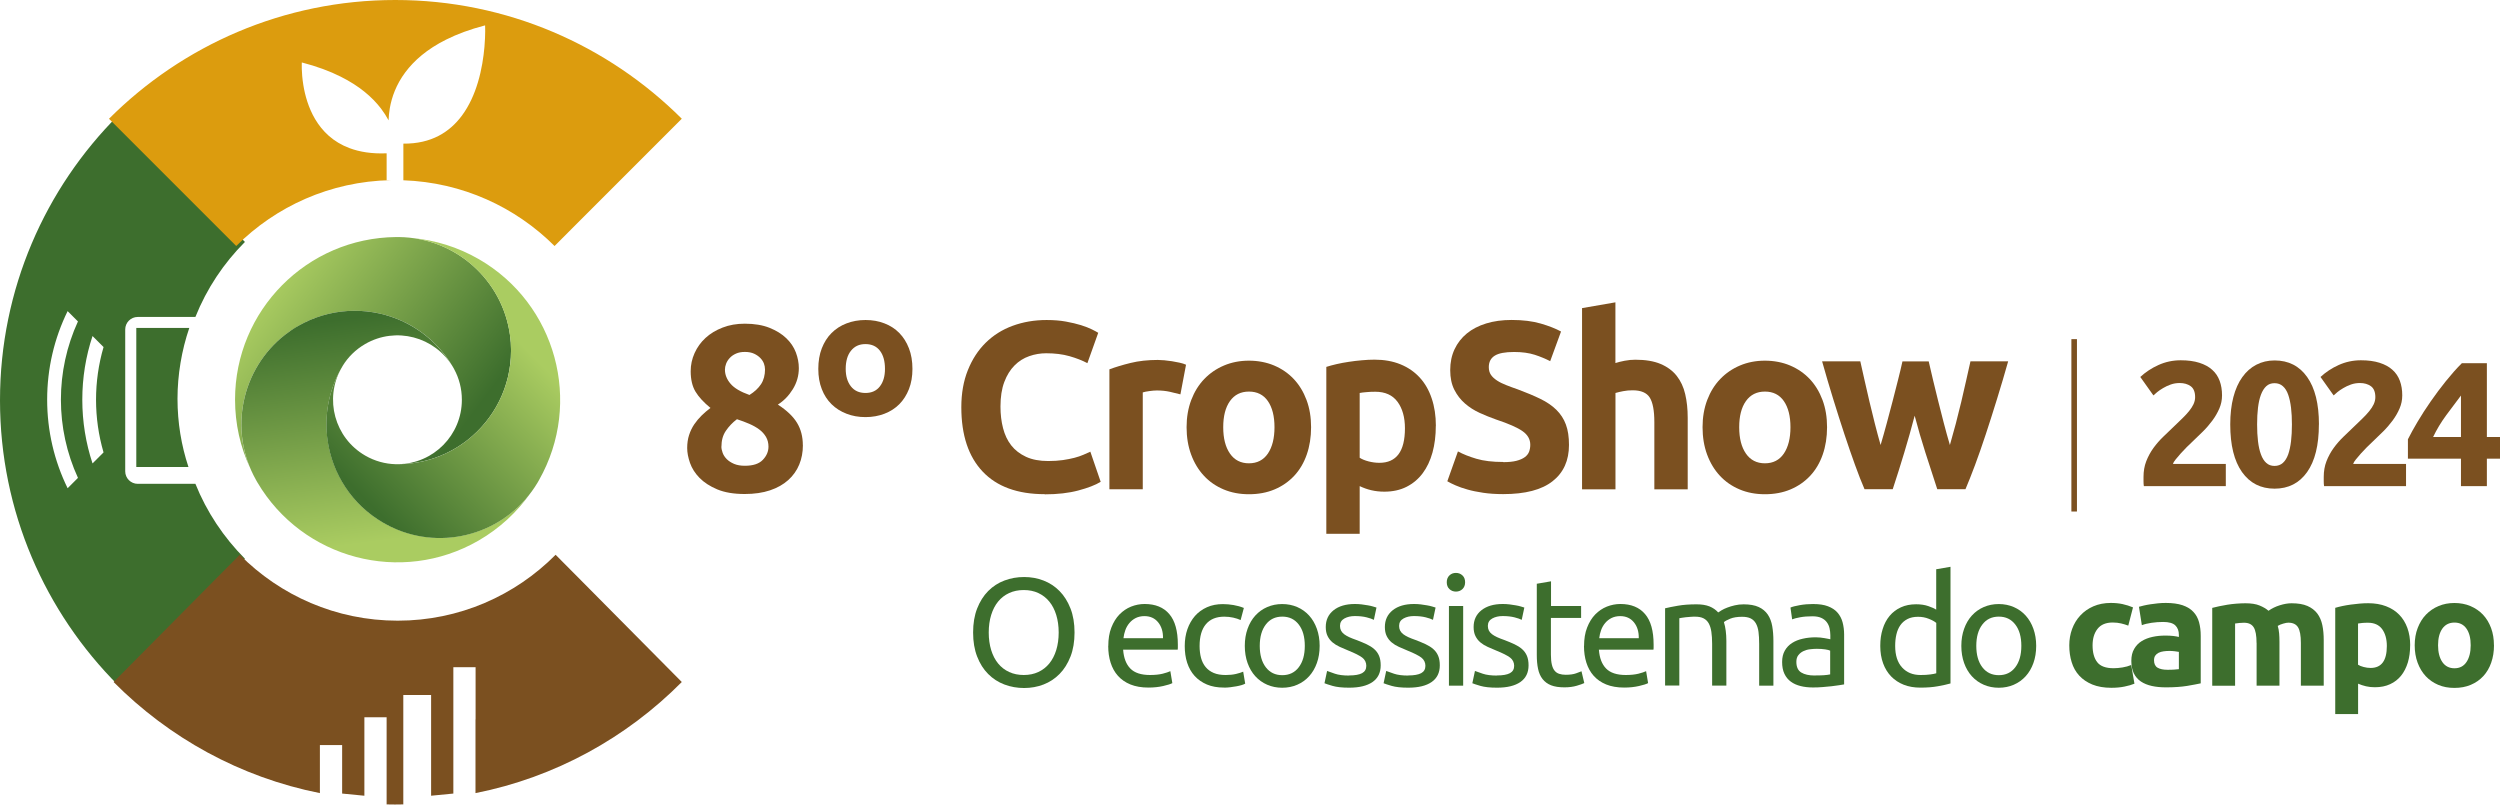 <?xml version="1.0" encoding="UTF-8"?>
<svg xmlns="http://www.w3.org/2000/svg" xmlns:xlink="http://www.w3.org/1999/xlink" viewBox="0 0 449.59 144.68">
  <defs>
    <style>
      .cls-1 {
        fill: #7b5020;
      }

      .cls-2 {
        fill: #3d6e2d;
      }

      .cls-3 {
        fill: url(#Gradiente_sem_nome_2);
      }

      .cls-4 {
        fill: url(#Gradiente_sem_nome_2-2);
      }

      .cls-5 {
        fill: url(#Gradiente_sem_nome_2-3);
      }

      .cls-6 {
        fill: #dc9c0e;
      }
    </style>
    <linearGradient id="Gradiente_sem_nome_2" data-name="Gradiente sem nome 2" x1="47.85" y1="53.06" x2="81.95" y2="78.63" gradientUnits="userSpaceOnUse">
      <stop offset="0" stop-color="#aacc61"/>
      <stop offset="1" stop-color="#3d6e2d"/>
    </linearGradient>
    <linearGradient id="Gradiente_sem_nome_2-2" data-name="Gradiente sem nome 2" x1="71.12" y1="96.95" x2="65.98" y2="56.86" xlink:href="#Gradiente_sem_nome_2"/>
    <linearGradient id="Gradiente_sem_nome_2-3" data-name="Gradiente sem nome 2" x1="91.39" y1="59.42" x2="63.11" y2="87.11" xlink:href="#Gradiente_sem_nome_2"/>
  </defs>
  <g id="Layer_1" data-name="Layer 1">
    <g>
      <path class="cls-2" d="m175,113.75c0-1.64.24-3.08.73-4.33.49-1.25,1.15-2.29,1.98-3.13s1.81-1.47,2.92-1.89c1.11-.42,2.29-.63,3.54-.63s2.39.21,3.49.63c1.09.42,2.05,1.05,2.88,1.89.83.84,1.48,1.88,1.97,3.13s.73,2.69.73,4.33-.24,3.08-.73,4.33-1.14,2.29-1.97,3.13c-.83.84-1.79,1.47-2.88,1.89-1.09.42-2.26.63-3.49.63s-2.43-.21-3.54-.63c-1.11-.42-2.09-1.05-2.92-1.89-.84-.84-1.5-1.88-1.98-3.13-.49-1.25-.73-2.69-.73-4.33Zm2.81,0c0,1.16.15,2.21.44,3.16s.71,1.75,1.25,2.41,1.2,1.17,1.98,1.53c.78.36,1.66.54,2.63.54s1.85-.18,2.62-.54c.77-.36,1.43-.87,1.97-1.53s.96-1.47,1.25-2.41c.29-.95.44-2,.44-3.16s-.15-2.21-.44-3.16c-.29-.95-.71-1.75-1.25-2.41-.54-.66-1.2-1.17-1.97-1.53-.77-.36-1.64-.54-2.62-.54s-1.85.18-2.63.54c-.78.36-1.44.87-1.98,1.53-.54.66-.96,1.47-1.25,2.41-.29.95-.44,2-.44,3.16Z"/>
      <path class="cls-2" d="m199.31,116.18c0-1.27.18-2.38.55-3.32.37-.95.85-1.73,1.46-2.36.61-.62,1.3-1.09,2.09-1.41.79-.31,1.6-.47,2.43-.47,1.93,0,3.41.6,4.44,1.81,1.03,1.2,1.54,3.04,1.54,5.5v.43c0,.17,0,.34-.03.48h-9.81c.11,1.49.54,2.62,1.3,3.39.75.77,1.93,1.16,3.53,1.16.9,0,1.66-.08,2.27-.23.62-.16,1.08-.31,1.39-.46l.36,2.15c-.31.17-.86.34-1.64.52-.78.18-1.67.28-2.66.28-1.25,0-2.33-.19-3.24-.56s-1.66-.9-2.25-1.56c-.59-.66-1.02-1.45-1.31-2.36-.29-.91-.43-1.91-.43-2.99Zm9.84-1.41c.02-1.16-.27-2.11-.87-2.85-.6-.74-1.42-1.12-2.47-1.12-.59,0-1.11.12-1.56.34-.45.23-.83.53-1.14.9-.31.37-.56.79-.73,1.27-.17.48-.29.96-.34,1.46h7.11Z"/>
      <path class="cls-2" d="m220.1,123.65c-1.16,0-2.17-.18-3.05-.55-.87-.37-1.61-.88-2.21-1.54-.6-.66-1.04-1.45-1.34-2.36s-.44-1.92-.44-3.02.16-2.11.48-3.03c.32-.92.78-1.71,1.36-2.38.59-.67,1.31-1.19,2.16-1.57.85-.38,1.81-.56,2.85-.56.64,0,1.29.06,1.93.17.64.11,1.26.28,1.85.52l-.58,2.18c-.39-.18-.83-.33-1.34-.44-.51-.11-1.04-.17-1.61-.17-1.43,0-2.53.45-3.29,1.35-.76.9-1.14,2.21-1.14,3.94,0,.77.09,1.48.26,2.12.17.64.45,1.19.83,1.65.38.46.86.81,1.45,1.06.59.25,1.3.37,2.15.37.68,0,1.3-.06,1.85-.19.55-.13.98-.27,1.3-.41l.36,2.15c-.15.09-.36.18-.63.26-.28.08-.59.16-.94.22-.35.06-.72.12-1.12.17-.4.05-.78.07-1.14.07Z"/>
      <path class="cls-2" d="m237.32,116.15c0,1.14-.17,2.17-.5,3.09-.33.92-.79,1.71-1.39,2.37s-1.31,1.17-2.14,1.53c-.83.36-1.73.54-2.7.54s-1.87-.18-2.7-.54c-.83-.36-1.54-.87-2.14-1.53-.6-.66-1.06-1.45-1.39-2.37s-.5-1.95-.5-3.09.17-2.15.5-3.07c.33-.93.79-1.72,1.39-2.38.6-.66,1.31-1.17,2.14-1.53.83-.36,1.73-.54,2.7-.54s1.87.18,2.7.54c.83.36,1.54.87,2.14,1.53.6.66,1.06,1.46,1.39,2.38.33.93.5,1.95.5,3.07Zm-2.67,0c0-1.62-.36-2.9-1.09-3.84-.73-.95-1.71-1.42-2.96-1.42s-2.24.47-2.96,1.42c-.73.95-1.09,2.23-1.09,3.84s.36,2.9,1.09,3.85c.73.95,1.71,1.42,2.96,1.42s2.24-.47,2.96-1.42c.73-.95,1.09-2.23,1.09-3.85Z"/>
      <path class="cls-2" d="m242.62,121.47c1.05,0,1.82-.14,2.33-.41.51-.28.76-.72.76-1.32s-.25-1.12-.74-1.49c-.5-.37-1.31-.78-2.45-1.24-.55-.22-1.08-.45-1.58-.68-.51-.23-.94-.5-1.31-.81-.37-.31-.66-.69-.88-1.13-.22-.44-.33-.98-.33-1.63,0-1.27.47-2.27,1.41-3.02.94-.74,2.21-1.12,3.83-1.12.4,0,.81.02,1.21.07.4.05.78.1,1.13.17.35.06.66.13.92.21.27.07.47.14.62.19l-.47,2.21c-.28-.15-.71-.3-1.3-.45s-1.3-.23-2.12-.23c-.72,0-1.34.14-1.87.43-.53.29-.8.73-.8,1.34,0,.31.06.59.18.83.12.24.3.45.55.65.25.19.56.37.92.54.37.17.81.34,1.32.52.68.26,1.29.51,1.82.76.53.25.99.54,1.36.87.38.33.67.73.87,1.2.2.47.3,1.04.3,1.72,0,1.32-.49,2.32-1.47,3-.98.68-2.38,1.02-4.2,1.02-1.27,0-2.26-.11-2.98-.32-.72-.21-1.2-.37-1.46-.48l.47-2.21c.29.11.76.28,1.41.5.64.22,1.5.33,2.56.33Z"/>
      <path class="cls-2" d="m253.25,121.47c1.05,0,1.82-.14,2.33-.41.51-.28.76-.72.76-1.32s-.25-1.12-.74-1.49c-.5-.37-1.31-.78-2.45-1.24-.55-.22-1.08-.45-1.58-.68-.51-.23-.94-.5-1.31-.81-.37-.31-.66-.69-.88-1.13-.22-.44-.33-.98-.33-1.63,0-1.27.47-2.27,1.41-3.02.94-.74,2.21-1.12,3.83-1.12.4,0,.81.02,1.21.07.4.05.78.1,1.13.17.35.06.66.13.92.21.27.07.47.14.62.19l-.47,2.21c-.28-.15-.71-.3-1.3-.45s-1.3-.23-2.12-.23c-.72,0-1.34.14-1.87.43-.53.29-.8.73-.8,1.34,0,.31.06.59.18.83.12.24.3.45.55.65.25.19.56.37.92.54.37.17.81.34,1.32.52.68.26,1.29.51,1.82.76.53.25.99.54,1.36.87.38.33.67.73.87,1.2.2.47.3,1.04.3,1.72,0,1.32-.49,2.32-1.47,3-.98.68-2.38,1.02-4.2,1.02-1.27,0-2.26-.11-2.98-.32-.72-.21-1.2-.37-1.46-.48l.47-2.21c.29.11.76.28,1.41.5.64.22,1.5.33,2.56.33Z"/>
      <path class="cls-2" d="m261.83,106.39c-.46,0-.85-.15-1.17-.45s-.48-.71-.48-1.23.16-.92.48-1.23.71-.45,1.17-.45.85.15,1.17.45c.32.3.48.71.48,1.23s-.16.92-.48,1.23c-.32.3-.71.45-1.17.45Zm1.3,16.92h-2.56v-14.33h2.56v14.33Z"/>
      <path class="cls-2" d="m269.21,121.47c1.05,0,1.82-.14,2.33-.41.51-.28.76-.72.76-1.32s-.25-1.12-.74-1.49c-.5-.37-1.31-.78-2.45-1.24-.55-.22-1.08-.45-1.58-.68-.51-.23-.94-.5-1.31-.81-.37-.31-.66-.69-.88-1.13-.22-.44-.33-.98-.33-1.63,0-1.27.47-2.27,1.41-3.02.94-.74,2.21-1.12,3.83-1.12.4,0,.81.02,1.21.07.4.05.78.1,1.13.17.35.06.66.13.92.21.27.07.47.14.62.19l-.47,2.21c-.28-.15-.71-.3-1.3-.45s-1.3-.23-2.12-.23c-.72,0-1.34.14-1.87.43-.53.29-.8.73-.8,1.34,0,.31.06.59.18.83.12.24.3.45.55.65.25.19.56.37.92.54.37.17.81.34,1.32.52.68.26,1.29.51,1.82.76.53.25.99.54,1.36.87.38.33.67.73.87,1.2.2.47.3,1.04.3,1.72,0,1.32-.49,2.32-1.47,3-.98.68-2.38,1.02-4.2,1.02-1.27,0-2.26-.11-2.98-.32-.72-.21-1.2-.37-1.46-.48l.47-2.21c.29.11.76.28,1.41.5.64.22,1.5.33,2.56.33Z"/>
      <path class="cls-2" d="m278.91,108.98h5.43v2.15h-5.43v6.61c0,.72.06,1.31.17,1.78.11.47.28.84.5,1.1.22.27.5.46.83.56.33.11.72.17,1.16.17.77,0,1.39-.09,1.86-.26.47-.17.79-.3.98-.37l.5,2.12c-.26.13-.71.29-1.35.48s-1.38.29-2.21.29c-.97,0-1.78-.12-2.41-.37s-1.14-.62-1.53-1.12c-.39-.5-.66-1.11-.81-1.83-.16-.73-.23-1.57-.23-2.52v-12.79l2.56-.44v4.44Z"/>
      <path class="cls-2" d="m284.87,116.18c0-1.27.18-2.38.55-3.32.37-.95.85-1.73,1.46-2.36.61-.62,1.3-1.09,2.09-1.41.79-.31,1.6-.47,2.43-.47,1.93,0,3.41.6,4.44,1.81,1.03,1.2,1.54,3.04,1.54,5.5v.43c0,.17,0,.34-.03.48h-9.81c.11,1.49.54,2.62,1.3,3.39.75.77,1.93,1.16,3.53,1.16.9,0,1.66-.08,2.27-.23.62-.16,1.08-.31,1.39-.46l.36,2.15c-.31.17-.86.34-1.64.52-.78.18-1.67.28-2.66.28-1.25,0-2.33-.19-3.24-.56s-1.66-.9-2.25-1.56c-.59-.66-1.02-1.45-1.31-2.36-.29-.91-.43-1.91-.43-2.99Zm9.84-1.41c.02-1.16-.27-2.11-.87-2.85-.6-.74-1.42-1.12-2.47-1.12-.59,0-1.11.12-1.56.34-.45.23-.83.53-1.14.9-.31.37-.56.79-.73,1.27-.17.48-.29.96-.34,1.46h7.11Z"/>
      <path class="cls-2" d="m299.42,109.4c.59-.15,1.36-.3,2.33-.47.96-.17,2.08-.25,3.35-.25.92,0,1.69.12,2.32.37.62.25,1.15.61,1.57,1.09.13-.09.33-.22.61-.39.28-.17.62-.33,1.02-.48.4-.16.85-.29,1.35-.41s1.03-.18,1.6-.18c1.1,0,2,.16,2.7.48.7.32,1.24.78,1.64,1.36.4.59.66,1.29.8,2.09s.21,1.69.21,2.65v8.05h-2.56v-7.5c0-.85-.04-1.57-.12-2.18-.08-.61-.24-1.11-.47-1.52-.23-.4-.54-.7-.94-.9-.4-.19-.91-.29-1.53-.29-.86,0-1.58.11-2.14.34-.56.23-.94.44-1.14.62.15.48.26,1,.33,1.57.07.57.11,1.17.11,1.79v8.05h-2.56v-7.5c0-.85-.05-1.57-.14-2.18-.09-.61-.25-1.11-.48-1.52-.23-.4-.54-.7-.94-.9s-.9-.29-1.5-.29c-.26,0-.53,0-.83.03-.29.02-.57.04-.84.07-.27.03-.51.06-.73.1-.22.04-.37.06-.44.08v12.1h-2.56v-13.92Z"/>
      <path class="cls-2" d="m326.13,108.63c1.03,0,1.9.13,2.6.4.71.27,1.28.64,1.71,1.13.43.49.74,1.07.92,1.74.18.67.28,1.41.28,2.22v8.96c-.22.04-.53.09-.92.15-.4.06-.84.12-1.34.18s-1.03.11-1.61.15c-.58.05-1.15.07-1.72.07-.81,0-1.55-.08-2.23-.25-.68-.17-1.27-.43-1.76-.79s-.88-.83-1.16-1.42c-.28-.59-.41-1.3-.41-2.12s.16-1.47.48-2.04c.32-.57.76-1.03,1.31-1.38s1.19-.61,1.93-.77c.73-.17,1.51-.25,2.32-.25.26,0,.52.01.8.04.28.03.54.06.79.11s.46.09.65.12c.18.04.31.06.39.08v-.72c0-.42-.05-.84-.14-1.25-.09-.41-.26-.78-.5-1.1-.24-.32-.56-.58-.98-.77-.41-.19-.95-.29-1.61-.29-.85,0-1.58.06-2.22.18-.63.12-1.11.24-1.42.37l-.3-2.12c.33-.15.88-.29,1.65-.43.77-.14,1.61-.21,2.51-.21Zm.22,12.84c.61,0,1.14-.01,1.61-.04.47-.03.86-.08,1.17-.15v-4.27c-.18-.09-.48-.17-.9-.23-.41-.06-.91-.1-1.5-.1-.39,0-.79.03-1.23.08s-.83.17-1.19.34c-.36.17-.66.41-.9.72-.24.3-.36.7-.36,1.2,0,.92.29,1.56.88,1.92.59.36,1.39.54,2.4.54Z"/>
      <path class="cls-2" d="m348.21,102.37l2.56-.44v20.98c-.59.17-1.34.33-2.26.5-.92.17-1.98.25-3.17.25-1.1,0-2.09-.17-2.98-.52-.88-.35-1.64-.85-2.26-1.49-.62-.64-1.11-1.43-1.45-2.36-.34-.93-.51-1.97-.51-3.13s.14-2.11.43-3.03c.28-.92.7-1.71,1.25-2.37.55-.66,1.23-1.18,2.03-1.54.8-.37,1.71-.55,2.74-.55.83,0,1.56.11,2.19.33.63.22,1.11.43,1.42.63v-7.25Zm0,9.65c-.31-.26-.76-.51-1.35-.74-.59-.24-1.23-.36-1.93-.36-.73,0-1.36.13-1.89.4-.52.27-.95.63-1.28,1.1-.33.47-.57,1.02-.72,1.67-.15.64-.22,1.33-.22,2.07,0,1.67.41,2.96,1.24,3.87.83.91,1.93,1.36,3.31,1.36.7,0,1.28-.03,1.75-.1.47-.06.83-.13,1.09-.21v-9.07Z"/>
      <path class="cls-2" d="m366.18,116.15c0,1.14-.17,2.17-.5,3.09-.33.92-.79,1.71-1.39,2.37s-1.31,1.17-2.14,1.53c-.83.36-1.73.54-2.7.54s-1.87-.18-2.7-.54c-.83-.36-1.54-.87-2.14-1.53-.6-.66-1.06-1.45-1.39-2.37s-.5-1.95-.5-3.09.17-2.15.5-3.07c.33-.93.79-1.72,1.39-2.38.6-.66,1.31-1.17,2.14-1.53.83-.36,1.73-.54,2.7-.54s1.87.18,2.7.54c.83.36,1.54.87,2.14,1.53.6.66,1.06,1.46,1.39,2.38.33.93.5,1.95.5,3.07Zm-2.67,0c0-1.62-.36-2.9-1.09-3.84-.73-.95-1.71-1.42-2.96-1.42s-2.24.47-2.96,1.42c-.73.95-1.09,2.23-1.09,3.84s.36,2.9,1.09,3.85c.73.95,1.71,1.42,2.96,1.42s2.24-.47,2.96-1.42c.73-.95,1.09-2.23,1.09-3.85Z"/>
      <path class="cls-2" d="m372.13,116.07c0-1.05.17-2.04.51-2.96s.83-1.74,1.48-2.43c.64-.69,1.42-1.24,2.34-1.64.92-.4,1.97-.61,3.14-.61.77,0,1.48.07,2.12.21s1.27.34,1.87.59l-.85,3.28c-.39-.15-.81-.28-1.27-.39s-.97-.17-1.54-.17c-1.21,0-2.12.38-2.71,1.13-.6.75-.9,1.75-.9,2.98,0,1.3.28,2.32.84,3.03.56.72,1.54,1.08,2.94,1.08.5,0,1.03-.05,1.6-.14.57-.09,1.09-.24,1.57-.44l.58,3.36c-.48.2-1.08.38-1.79.52-.72.15-1.51.22-2.37.22-1.32,0-2.46-.2-3.42-.59-.96-.4-1.74-.93-2.36-1.61-.62-.68-1.07-1.48-1.35-2.41-.29-.93-.43-1.93-.43-3.02Z"/>
      <path class="cls-2" d="m389.47,108.43c1.21,0,2.22.14,3.03.41.81.28,1.46.67,1.94,1.19.49.51.83,1.14,1.03,1.87.2.74.3,1.55.3,2.45v8.54c-.59.13-1.41.28-2.45.46-1.05.17-2.32.26-3.8.26-.94,0-1.79-.08-2.55-.25-.76-.17-1.42-.44-1.97-.81s-.97-.87-1.27-1.47c-.29-.61-.44-1.35-.44-2.23s.17-1.56.51-2.15c.34-.59.79-1.06,1.36-1.41.57-.35,1.22-.6,1.96-.76.73-.16,1.5-.23,2.29-.23.53,0,1.01.02,1.42.07.41.05.75.11,1.01.18v-.39c0-.7-.21-1.26-.63-1.68s-1.16-.63-2.2-.63c-.7,0-1.39.05-2.07.15-.68.1-1.27.24-1.76.43l-.52-3.31c.24-.07.54-.15.9-.23s.75-.16,1.17-.22c.42-.06.87-.12,1.34-.17s.94-.07,1.42-.07Zm.33,12.02c.4,0,.79,0,1.16-.03.37-.02.66-.05.88-.08v-3.11c-.17-.04-.41-.07-.74-.11-.33-.04-.63-.06-.91-.06-.39,0-.75.02-1.09.07-.34.05-.64.13-.9.26-.26.13-.46.3-.61.52-.15.22-.22.5-.22.83,0,.64.22,1.09.65,1.34.43.25,1.02.37,1.78.37Z"/>
      <path class="cls-2" d="m405.81,115.63c0-1.32-.17-2.26-.51-2.81-.34-.55-.92-.83-1.75-.83-.26,0-.52.01-.8.04-.28.03-.54.06-.8.1v11.19h-4.11v-14c.35-.09.76-.19,1.23-.29.47-.1.96-.19,1.49-.28.52-.08,1.06-.15,1.61-.19s1.09-.07,1.63-.07c1.05,0,1.9.13,2.55.4.65.27,1.19.58,1.61.95.59-.42,1.26-.75,2.03-.99.76-.24,1.47-.36,2.11-.36,1.16,0,2.11.16,2.85.48.74.32,1.34.78,1.78,1.36s.74,1.29.91,2.09c.17.81.25,1.71.25,2.7v8.19h-4.11v-7.69c0-1.32-.17-2.26-.51-2.81s-.92-.83-1.75-.83c-.22,0-.53.05-.92.17-.4.11-.72.25-.98.41.13.42.21.87.25,1.34.04.47.06.97.06,1.5v7.91h-4.11v-7.69Z"/>
      <path class="cls-2" d="m433.43,116.07c0,1.12-.14,2.14-.41,3.06-.28.92-.68,1.71-1.21,2.37-.53.66-1.19,1.18-1.98,1.54-.79.37-1.7.55-2.73.55-.57,0-1.1-.05-1.6-.17s-.97-.27-1.43-.47v5.46h-4.11v-19.1c.37-.11.79-.22,1.27-.32.48-.1.98-.19,1.5-.26.52-.07,1.06-.13,1.6-.18.54-.05,1.06-.07,1.56-.07,1.19,0,2.26.18,3.2.54s1.73.86,2.37,1.52c.64.65,1.13,1.45,1.47,2.38.34.94.51,1.98.51,3.14Zm-4.19.11c0-1.27-.29-2.28-.85-3.05-.57-.76-1.42-1.14-2.54-1.14-.37,0-.71.01-1.02.04-.31.03-.57.06-.77.1v7.41c.26.17.59.3,1.01.41.41.11.83.17,1.25.17,1.95,0,2.92-1.31,2.92-3.94Z"/>
      <path class="cls-2" d="m448.51,116.04c0,1.14-.17,2.18-.5,3.13-.33.95-.81,1.76-1.43,2.43-.62.67-1.37,1.19-2.25,1.56-.87.37-1.85.55-2.94.55s-2.04-.18-2.91-.55c-.87-.37-1.62-.89-2.25-1.56-.62-.67-1.11-1.48-1.46-2.43-.35-.95-.52-1.99-.52-3.13s.18-2.18.54-3.11.85-1.74,1.49-2.4,1.39-1.18,2.26-1.54c.87-.37,1.82-.55,2.85-.55s2.01.18,2.88.55c.87.37,1.62.88,2.25,1.54.62.66,1.11,1.46,1.46,2.4.35.94.52,1.98.52,3.11Zm-4.19,0c0-1.27-.25-2.26-.76-2.99-.51-.73-1.23-1.09-2.16-1.09s-1.66.36-2.18,1.09c-.51.73-.77,1.72-.77,2.99s.26,2.27.77,3.02c.51.74,1.24,1.12,2.18,1.12s1.66-.37,2.16-1.12c.5-.74.76-1.75.76-3.02Z"/>
    </g>
    <g>
      <path class="cls-2" d="m33.8,84.36h0s0,0,0,0Zm.24-25.38h-9.53v25h9.38c-1.28-3.86-1.97-7.98-1.97-12.27s.75-8.74,2.12-12.73Zm1.09,28c2.04,5.09,5.1,9.67,8.91,13.49l-4.54,4.54-4.56,4.56-4.56,4.56-4.56,4.56-4.56,4.56C8.13,110.12,0,91.98,0,71.99S8.13,33.86,21.27,20.73l4.56,4.56,4.56,4.56,4.56,4.56,4.56,4.56,4.54,4.54c-3.82,3.82-6.87,8.39-8.91,13.49h0s-6.87,0-6.87,0h-3.5c-1.24,0-2.25,1.01-2.25,2.25v25.51c0,1.24,1.01,2.25,2.25,2.25h10.37Zm-21.11-29.17l-1.86-1.86c-2.4,4.89-3.68,10.3-3.68,15.92s1.28,11.03,3.68,15.93l1.86-1.86c-4.09-8.9-4.09-19.23,0-28.14Zm4.6,4.6l-1.98-1.98c-1.21,3.64-1.84,7.5-1.84,11.45s.63,7.81,1.84,11.46l1.98-1.98c-1.8-6.18-1.8-12.77,0-18.94Z"/>
      <path class="cls-6" d="m71.09,0c-20.09,0-38.3,8.17-51.49,21.36l4.58,4.58,4.58,4.58,4.58,4.58,4.58,4.58,4.56,4.56c7.13-7.13,16.91-11.61,27.74-11.84-.2,0-.4-.01-.6-.01-.03,0-.06,0-.09,0v-4.82c-2.66.11-4.85-.25-6.67-.93-2.97-1.11-4.91-3.06-6.19-5.22-1.21-2.05-1.82-4.28-2.12-6.13-.38-2.33-.27-4.06-.27-4.06,2.73.71,5.03,1.57,6.98,2.55,3.37,1.68,5.68,3.68,7.25,5.73.54.71.99,1.42,1.37,2.13.02-.67.09-1.4.22-2.18.35-1.99,1.14-4.25,2.79-6.46,1.57-2.1,3.89-4.16,7.34-5.88,1.96-.98,4.27-1.85,7.01-2.56,0,0,.08,1.58-.12,3.88-.16,1.82-.49,4.09-1.18,6.38-.62,2.08-1.54,4.17-2.87,5.97-2.19,2.95-5.5,5.09-10.53,5.04v6.59c10.61.37,20.18,4.82,27.19,11.82l4.56-4.57,4.58-4.58,4.58-4.58,4.58-4.58,4.58-4.58C109.39,8.17,91.17,0,71.09,0Z"/>
      <path class="cls-1" d="m85.51,129.37v13.26c14.33-2.84,27.16-9.96,37.1-19.98l-4.54-4.58-4.54-4.58-4.54-4.58-4.54-4.58h0l-4.53-4.56c-7.27,7.32-17.31,11.85-28.4,11.85s-21.13-4.53-28.4-11.85l-4.53,4.56h0l-4.54,4.58-4.54,4.58-4.54,4.58-4.54,4.58c9.95,10.02,22.77,17.14,37.1,19.98v-8.64h4v8.72c1.62.16,2.83.29,4,.39v-14.11h4v15.67c.5.01,1,.02,1.5.02s1,0,1.5-.02v-19.67h5v18.11c1.13-.1,2.34-.23,4-.39v-22.72h4v9.39Z"/>
      <g>
        <path class="cls-1" d="m144.39,80.05c0,1.27-.22,2.44-.66,3.5-.44,1.06-1.09,1.99-1.97,2.78-.88.79-1.97,1.41-3.28,1.85-1.31.44-2.83.66-4.55.66-1.98,0-3.62-.28-4.94-.83-1.31-.55-2.37-1.24-3.18-2.06-.8-.82-1.38-1.72-1.72-2.69-.34-.98-.51-1.87-.51-2.69s.11-1.63.34-2.33c.23-.71.54-1.35.93-1.93.4-.58.84-1.11,1.33-1.59.49-.48,1.02-.93,1.59-1.36-1.21-.99-2.11-1.96-2.69-2.92-.58-.96-.87-2.19-.87-3.68,0-1.13.23-2.21.7-3.26.47-1.04,1.12-1.95,1.97-2.73.85-.78,1.87-1.4,3.07-1.86,1.2-.47,2.53-.7,4-.7,1.72,0,3.2.25,4.43.74,1.23.49,2.24,1.12,3.03,1.88.79.76,1.36,1.61,1.72,2.56.35.94.53,1.88.53,2.81,0,1.35-.36,2.62-1.08,3.79-.72,1.17-1.62,2.09-2.69,2.77,1.61,1.05,2.76,2.14,3.45,3.29.69,1.14,1.04,2.48,1.04,4.01Zm-14.66.26c0,.34.08.72.23,1.13.15.41.4.79.74,1.13.34.34.78.62,1.31.85.54.23,1.19.34,1.95.34,1.47,0,2.54-.35,3.22-1.06.68-.71,1.02-1.5,1.02-2.38,0-.65-.15-1.23-.44-1.74-.3-.51-.7-.96-1.21-1.34-.51-.38-1.11-.72-1.8-1.02-.69-.3-1.43-.57-2.22-.83-.79.59-1.45,1.29-1.99,2.08-.54.79-.8,1.74-.8,2.85Zm7.84-13.94c0-.31-.06-.64-.19-.99-.13-.35-.34-.68-.64-.99-.3-.31-.67-.57-1.12-.78-.45-.21-1-.32-1.65-.32s-1.16.1-1.61.3c-.45.2-.83.46-1.12.78-.3.32-.52.67-.66,1.04-.14.37-.21.72-.21,1.06,0,.9.33,1.75,1,2.53.66.79,1.8,1.46,3.41,2.03.9-.56,1.6-1.21,2.08-1.94.48-.73.72-1.63.72-2.7Z"/>
        <g>
          <path class="cls-1" d="m164.09,66.34c0,1.36-.21,2.57-.63,3.64-.42,1.07-1,1.97-1.73,2.71-.74.74-1.62,1.31-2.66,1.71-1.04.4-2.18.61-3.42.61s-2.38-.2-3.42-.61c-1.04-.4-1.94-.97-2.69-1.71-.75-.74-1.34-1.64-1.75-2.71-.42-1.07-.63-2.28-.63-3.64s.21-2.62.63-3.7c.42-1.08,1-2,1.75-2.75.75-.75,1.65-1.33,2.69-1.73,1.04-.4,2.18-.61,3.42-.61s2.38.2,3.42.61c1.04.4,1.93.98,2.66,1.73.74.75,1.31,1.67,1.73,2.75s.63,2.32.63,3.7Zm-4.94,0c0-1.39-.3-2.48-.91-3.27-.61-.79-1.47-1.19-2.6-1.19s-1.96.4-2.6,1.19c-.64.79-.95,1.88-.95,3.27,0,1.3.31,2.35.93,3.14.62.79,1.49,1.19,2.62,1.19s1.99-.4,2.6-1.19c.61-.79.91-1.84.91-3.14Z"/>
          <path class="cls-1" d="m187.87,88.87c-4.88,0-8.6-1.36-11.16-4.07-2.56-2.71-3.83-6.57-3.83-11.57,0-2.48.39-4.7,1.17-6.65.78-1.95,1.85-3.6,3.21-4.94,1.36-1.34,2.97-2.36,4.85-3.05,1.88-.69,3.91-1.04,6.11-1.04,1.27,0,2.43.09,3.47.28,1.04.19,1.95.41,2.73.65.78.25,1.43.5,1.95.76s.9.46,1.13.61l-1.95,5.46c-.92-.49-2-.91-3.23-1.26-1.23-.35-2.62-.52-4.18-.52-1.04,0-2.06.17-3.05.52-1,.35-1.88.9-2.64,1.67-.77.77-1.38,1.75-1.84,2.97-.46,1.21-.69,2.69-.69,4.42,0,1.39.15,2.68.46,3.88s.79,2.23,1.47,3.1c.68.87,1.57,1.55,2.66,2.06,1.1.51,2.43.76,3.99.76.98,0,1.86-.06,2.64-.17.78-.12,1.47-.25,2.08-.41.61-.16,1.14-.34,1.6-.54.46-.2.88-.39,1.26-.56l1.86,5.42c-.95.58-2.3,1.1-4.03,1.56-1.73.46-3.74.69-6.02.69Z"/>
          <path class="cls-1" d="m212.28,70.92c-.54-.14-1.17-.3-1.89-.46-.72-.16-1.5-.24-2.34-.24-.38,0-.83.04-1.35.11-.52.07-.92.15-1.19.24v17.42h-6v-21.57c1.07-.4,2.34-.79,3.81-1.15,1.46-.36,3.09-.54,4.89-.54.32,0,.71.02,1.17.06.46.04.91.1,1.37.17.46.07.91.16,1.37.26.46.1.85.22,1.17.37l-1.01,5.33Z"/>
          <path class="cls-1" d="m235.78,76.83c0,1.79-.26,3.43-.78,4.92-.52,1.49-1.27,2.76-2.25,3.81-.98,1.05-2.16,1.87-3.53,2.45-1.37.58-2.91.87-4.61.87s-3.2-.29-4.57-.87c-1.37-.58-2.55-1.39-3.53-2.45-.98-1.05-1.75-2.32-2.3-3.81-.55-1.49-.82-3.13-.82-4.92s.28-3.42.84-4.9c.56-1.47,1.34-2.73,2.34-3.77,1-1.04,2.18-1.85,3.55-2.43,1.37-.58,2.87-.87,4.48-.87s3.16.29,4.53.87c1.37.58,2.55,1.39,3.53,2.43.98,1.04,1.75,2.3,2.3,3.77.55,1.47.82,3.1.82,4.9Zm-6.58,0c0-1.99-.4-3.56-1.19-4.7-.79-1.14-1.93-1.71-3.4-1.71s-2.61.57-3.42,1.71c-.81,1.14-1.21,2.71-1.21,4.7s.4,3.57,1.21,4.74c.81,1.17,1.95,1.75,3.42,1.75s2.61-.59,3.4-1.75c.79-1.17,1.19-2.75,1.19-4.74Z"/>
          <path class="cls-1" d="m258.21,76.58c0,1.76-.2,3.37-.6,4.81-.4,1.44-.99,2.69-1.77,3.73-.78,1.04-1.75,1.85-2.9,2.43-1.15.58-2.48.87-3.99.87-.83,0-1.61-.09-2.34-.26s-1.42-.42-2.09-.74v8.58h-6v-30.02c.54-.17,1.15-.34,1.85-.5.7-.16,1.43-.3,2.2-.41.76-.12,1.54-.21,2.34-.28.79-.07,1.55-.11,2.28-.11,1.74,0,3.3.28,4.67.84,1.37.56,2.52,1.36,3.46,2.38.94,1.03,1.66,2.27,2.15,3.75.5,1.47.75,3.12.75,4.94Zm-5.55.46c0-1.99-.45-3.59-1.34-4.79s-2.22-1.8-3.99-1.8c-.58,0-1.11.02-1.6.07-.49.04-.9.09-1.21.15v11.65c.4.26.93.48,1.58.65.65.17,1.31.26,1.97.26,3.06,0,4.59-2.06,4.59-6.2Z"/>
          <path class="cls-1" d="m270.35,83.11c.95,0,1.74-.08,2.36-.24s1.12-.38,1.49-.65c.38-.27.63-.6.78-.97.14-.38.22-.79.22-1.26,0-.98-.46-1.8-1.39-2.45-.92-.65-2.51-1.35-4.77-2.1-.98-.35-1.96-.74-2.95-1.19-.98-.45-1.86-1.01-2.64-1.69-.78-.68-1.42-1.5-1.91-2.47-.49-.97-.74-2.14-.74-3.53s.26-2.64.78-3.75c.52-1.11,1.26-2.06,2.21-2.84s2.11-1.38,3.47-1.8c1.36-.42,2.89-.63,4.59-.63,2.02,0,3.77.22,5.24.65,1.47.43,2.69.91,3.64,1.43l-1.95,5.33c-.84-.43-1.77-.82-2.79-1.15-1.03-.33-2.26-.5-3.7-.5-1.62,0-2.78.22-3.49.67-.71.45-1.06,1.13-1.06,2.06,0,.55.13,1.01.39,1.39.26.38.63.71,1.1,1.02s1.03.58,1.65.82c.62.25,1.31.5,2.06.76,1.56.58,2.92,1.15,4.07,1.71,1.15.56,2.12,1.22,2.88,1.97.76.75,1.34,1.63,1.71,2.64.38,1.01.56,2.24.56,3.68,0,2.8-.98,4.98-2.95,6.52-1.96,1.55-4.92,2.32-8.88,2.32-1.33,0-2.53-.08-3.6-.24-1.07-.16-2.01-.35-2.84-.59-.82-.23-1.53-.48-2.12-.74-.59-.26-1.09-.5-1.49-.74l1.91-5.37c.9.49,2,.93,3.31,1.32,1.31.39,2.92.58,4.83.58Z"/>
          <path class="cls-1" d="m284.51,87.99v-32.58l6-1.04v10.92c.43-.14.97-.28,1.64-.41.67-.13,1.31-.19,1.94-.19,1.82,0,3.33.25,4.54.76,1.21.51,2.17,1.22,2.9,2.14.72.92,1.24,2.02,1.53,3.29.3,1.27.45,2.69.45,4.25v12.87h-6v-12.09c0-2.08-.28-3.55-.83-4.42-.55-.87-1.58-1.3-3.07-1.3-.6,0-1.16.05-1.68.15-.52.1-1,.21-1.41.33v17.33h-6Z"/>
          <path class="cls-1" d="m328.57,76.83c0,1.79-.26,3.43-.78,4.92-.52,1.49-1.27,2.76-2.25,3.81-.98,1.05-2.16,1.87-3.53,2.45-1.37.58-2.91.87-4.61.87s-3.2-.29-4.57-.87c-1.37-.58-2.55-1.39-3.53-2.45-.98-1.05-1.75-2.32-2.3-3.81-.55-1.49-.82-3.13-.82-4.92s.28-3.42.84-4.9c.56-1.47,1.34-2.73,2.34-3.77,1-1.04,2.18-1.85,3.55-2.43,1.37-.58,2.87-.87,4.48-.87s3.16.29,4.53.87c1.37.58,2.55,1.39,3.53,2.43.98,1.04,1.75,2.3,2.3,3.77.55,1.47.82,3.1.82,4.9Zm-6.58,0c0-1.99-.4-3.56-1.19-4.7-.79-1.14-1.93-1.71-3.4-1.71s-2.61.57-3.42,1.71c-.81,1.14-1.21,2.71-1.21,4.7s.4,3.57,1.21,4.74c.81,1.17,1.95,1.75,3.42,1.75s2.61-.59,3.4-1.75c.79-1.17,1.19-2.75,1.19-4.74Z"/>
          <path class="cls-1" d="m344.32,74.78c-.58,2.22-1.2,4.42-1.86,6.6-.66,2.19-1.35,4.39-2.08,6.6h-5.07c-.53-1.22-1.1-2.68-1.71-4.37-.61-1.69-1.25-3.53-1.91-5.53-.66-2-1.33-4.11-2.02-6.34-.69-2.23-1.35-4.48-1.99-6.76h6.87c.23,1.05.49,2.19.77,3.43.28,1.24.57,2.51.88,3.83.31,1.31.63,2.63.97,3.96.34,1.33.68,2.6,1.03,3.83.38-1.28.75-2.59,1.11-3.93.36-1.34.71-2.66,1.05-3.96.33-1.3.66-2.55.96-3.76.31-1.21.58-2.34.81-3.39h4.72c.23,1.05.5,2.18.79,3.39.29,1.21.6,2.46.92,3.76.32,1.3.66,2.62,1.01,3.96s.71,2.65,1.09,3.93c.35-1.22.7-2.5,1.06-3.83.35-1.33.68-2.65.99-3.96.31-1.31.6-2.59.88-3.83.28-1.24.54-2.38.77-3.43h6.78c-.64,2.27-1.31,4.53-2,6.76-.69,2.23-1.36,4.34-2.02,6.34-.66,2-1.3,3.84-1.93,5.53-.63,1.69-1.21,3.15-1.73,4.37h-5.07c-.73-2.21-1.44-4.42-2.14-6.6-.7-2.19-1.34-4.39-1.92-6.6Z"/>
        </g>
      </g>
    </g>
    <g>
      <path class="cls-1" d="m399.6,71.13c0,.81-.16,1.58-.48,2.33-.32.74-.73,1.46-1.24,2.15-.51.69-1.08,1.36-1.72,1.99s-1.27,1.24-1.88,1.82c-.32.3-.67.63-1.04,1s-.73.75-1.07,1.13c-.34.38-.64.74-.91,1.07-.27.33-.43.6-.49.81h9.51v3.99h-14.74c-.04-.23-.06-.53-.06-.89v-.77c0-1.02.16-1.96.49-2.81.33-.85.76-1.64,1.29-2.38.53-.73,1.13-1.42,1.8-2.06s1.33-1.28,1.99-1.91c.51-.49.99-.95,1.44-1.39.45-.44.84-.86,1.18-1.28.34-.42.61-.83.8-1.24.19-.42.29-.83.29-1.26,0-.94-.27-1.6-.8-1.98-.53-.38-1.19-.57-1.98-.57-.57,0-1.11.09-1.61.27-.5.18-.96.39-1.37.64-.42.24-.77.49-1.07.73-.3.24-.52.44-.67.59l-2.36-3.32c.94-.87,2.03-1.59,3.27-2.15,1.24-.56,2.58-.85,4-.85,1.3,0,2.41.15,3.35.45.94.3,1.71.72,2.31,1.26.61.54,1.05,1.2,1.34,1.98.29.78.43,1.65.43,2.63Z"/>
      <path class="cls-1" d="m417.02,76.33c0,3.72-.71,6.58-2.12,8.57s-3.37,2.98-5.85,2.98-4.44-.99-5.85-2.98-2.12-4.84-2.12-8.57c0-1.85.19-3.49.56-4.91.37-1.42.91-2.63,1.61-3.6.7-.98,1.54-1.72,2.52-2.23.98-.51,2.07-.77,3.29-.77,2.49,0,4.44.99,5.85,2.98s2.12,4.83,2.12,8.53Zm-4.85,0c0-1.11-.05-2.11-.16-3.01-.11-.9-.28-1.69-.51-2.34-.23-.66-.55-1.17-.96-1.53-.4-.36-.9-.54-1.5-.54s-1.09.18-1.48.54c-.39.36-.71.87-.96,1.53-.25.66-.42,1.44-.53,2.34-.11.9-.16,1.91-.16,3.01s.05,2.12.16,3.03c.11.91.28,1.7.53,2.36.24.66.56,1.17.96,1.53.39.36.89.54,1.48.54s1.1-.18,1.5-.54c.4-.36.72-.87.96-1.53.23-.66.4-1.45.51-2.36s.16-1.92.16-3.03Z"/>
      <path class="cls-1" d="m432.01,71.13c0,.81-.16,1.58-.48,2.33-.32.74-.73,1.46-1.24,2.15-.51.69-1.08,1.36-1.72,1.99s-1.27,1.24-1.88,1.82c-.32.3-.67.63-1.04,1s-.73.75-1.07,1.13c-.34.38-.64.74-.91,1.07-.27.33-.43.6-.49.81h9.51v3.99h-14.74c-.04-.23-.06-.53-.06-.89v-.77c0-1.02.16-1.96.49-2.81.33-.85.76-1.64,1.29-2.38.53-.73,1.13-1.42,1.8-2.06s1.33-1.28,1.99-1.91c.51-.49.99-.95,1.44-1.39.45-.44.84-.86,1.18-1.28.34-.42.61-.83.8-1.24.19-.42.29-.83.29-1.26,0-.94-.27-1.6-.8-1.98-.53-.38-1.19-.57-1.98-.57-.57,0-1.11.09-1.61.27-.5.18-.96.39-1.37.64-.42.24-.77.49-1.07.73-.3.24-.52.44-.67.59l-2.36-3.32c.94-.87,2.03-1.59,3.27-2.15,1.24-.56,2.58-.85,4-.85,1.3,0,2.41.15,3.35.45.94.3,1.71.72,2.31,1.26.61.54,1.05,1.2,1.34,1.98.29.78.43,1.65.43,2.63Z"/>
      <path class="cls-1" d="m447.23,65.32v13.27h2.36v3.89h-2.36v4.94h-4.66v-4.94h-9.54v-3.48c.47-.94,1.05-1.99,1.75-3.17.7-1.18,1.48-2.39,2.35-3.64s1.77-2.46,2.73-3.65c.96-1.19,1.91-2.27,2.87-3.22h4.5Zm-4.66,5.81c-.83,1.08-1.71,2.27-2.65,3.54-.94,1.28-1.72,2.58-2.36,3.92h5.01v-7.47Z"/>
    </g>
    <rect class="cls-1" x="372.51" y="60.99" width="1" height="31"/>
  </g>
  <g id="Layer_2" data-name="Layer 2">
    <g>
      <path class="cls-3" d="m91.9,63.05c0,6.54-3.07,12.36-7.85,16.1-3.43,2.68-7.74,4.29-12.42,4.32,6.33-.08,11.43-5.23,11.43-11.58,0-1.99-.5-3.87-1.39-5.51,0,0,0,0,0-.01-.1-.18-.2-.35-.3-.52-2.37-3.97-5.89-6.86-9.88-8.47-5.63-2.27-12.21-2.02-17.87,1.25-.83.48-1.62,1.01-2.36,1.59-7.22,5.62-9.82,15.45-6.3,23.91-1.73-3.73-2.69-7.89-2.69-12.27,0-16.05,12.94-29.08,28.96-29.23.09,0,.18,0,.26,0s.18,0,.26,0c10.2.13,18.6,7.73,19.96,17.59.13.93.2,1.87.2,2.84Z"/>
      <path class="cls-4" d="m53.6,58.63c5.66-3.27,12.24-3.52,17.87-1.25,4.04,1.63,7.58,4.56,9.95,8.59-3.23-5.44-10.25-7.28-15.74-4.11-1.73,1-3.1,2.37-4.07,3.96,0,0,0,0,0,.01-.11.17-.21.35-.3.52-2.26,4.04-3,8.52-2.39,12.79.85,6.01,4.35,11.58,10.02,14.85.83.48,1.69.9,2.55,1.25,8.48,3.44,18.29.78,23.86-6.5-2.37,3.36-5.49,6.28-9.28,8.47-13.9,8.03-31.66,3.33-39.79-10.47-.04-.08-.09-.15-.13-.23s-.09-.15-.13-.23c-4.99-8.9-2.6-19.97,5.25-26.08.74-.58,1.52-1.11,2.36-1.59Z"/>
      <path class="cls-5" d="m68.92,94.01c-5.66-3.27-9.17-8.84-10.02-14.85-.61-4.31.15-8.85,2.47-12.92-3.09,5.52-1.18,12.52,4.31,15.69,1.73,1,3.6,1.5,5.47,1.55,0,0,0,0,.01,0,.2,0,.4,0,.61,0,4.63-.06,8.88-1.67,12.27-4.32,4.78-3.74,7.86-9.56,7.86-16.1,0-.96-.07-1.91-.2-2.84-1.26-9.07-8.47-16.23-17.56-17.41,4.1.37,8.18,1.61,11.98,3.8,13.9,8.03,18.72,25.75,10.83,39.7-.04.08-.09.15-.13.23s-.09.15-.13.23c-5.21,8.77-16,12.24-25.21,8.5-.87-.35-1.72-.77-2.55-1.25Z"/>
    </g>
  </g>
</svg>